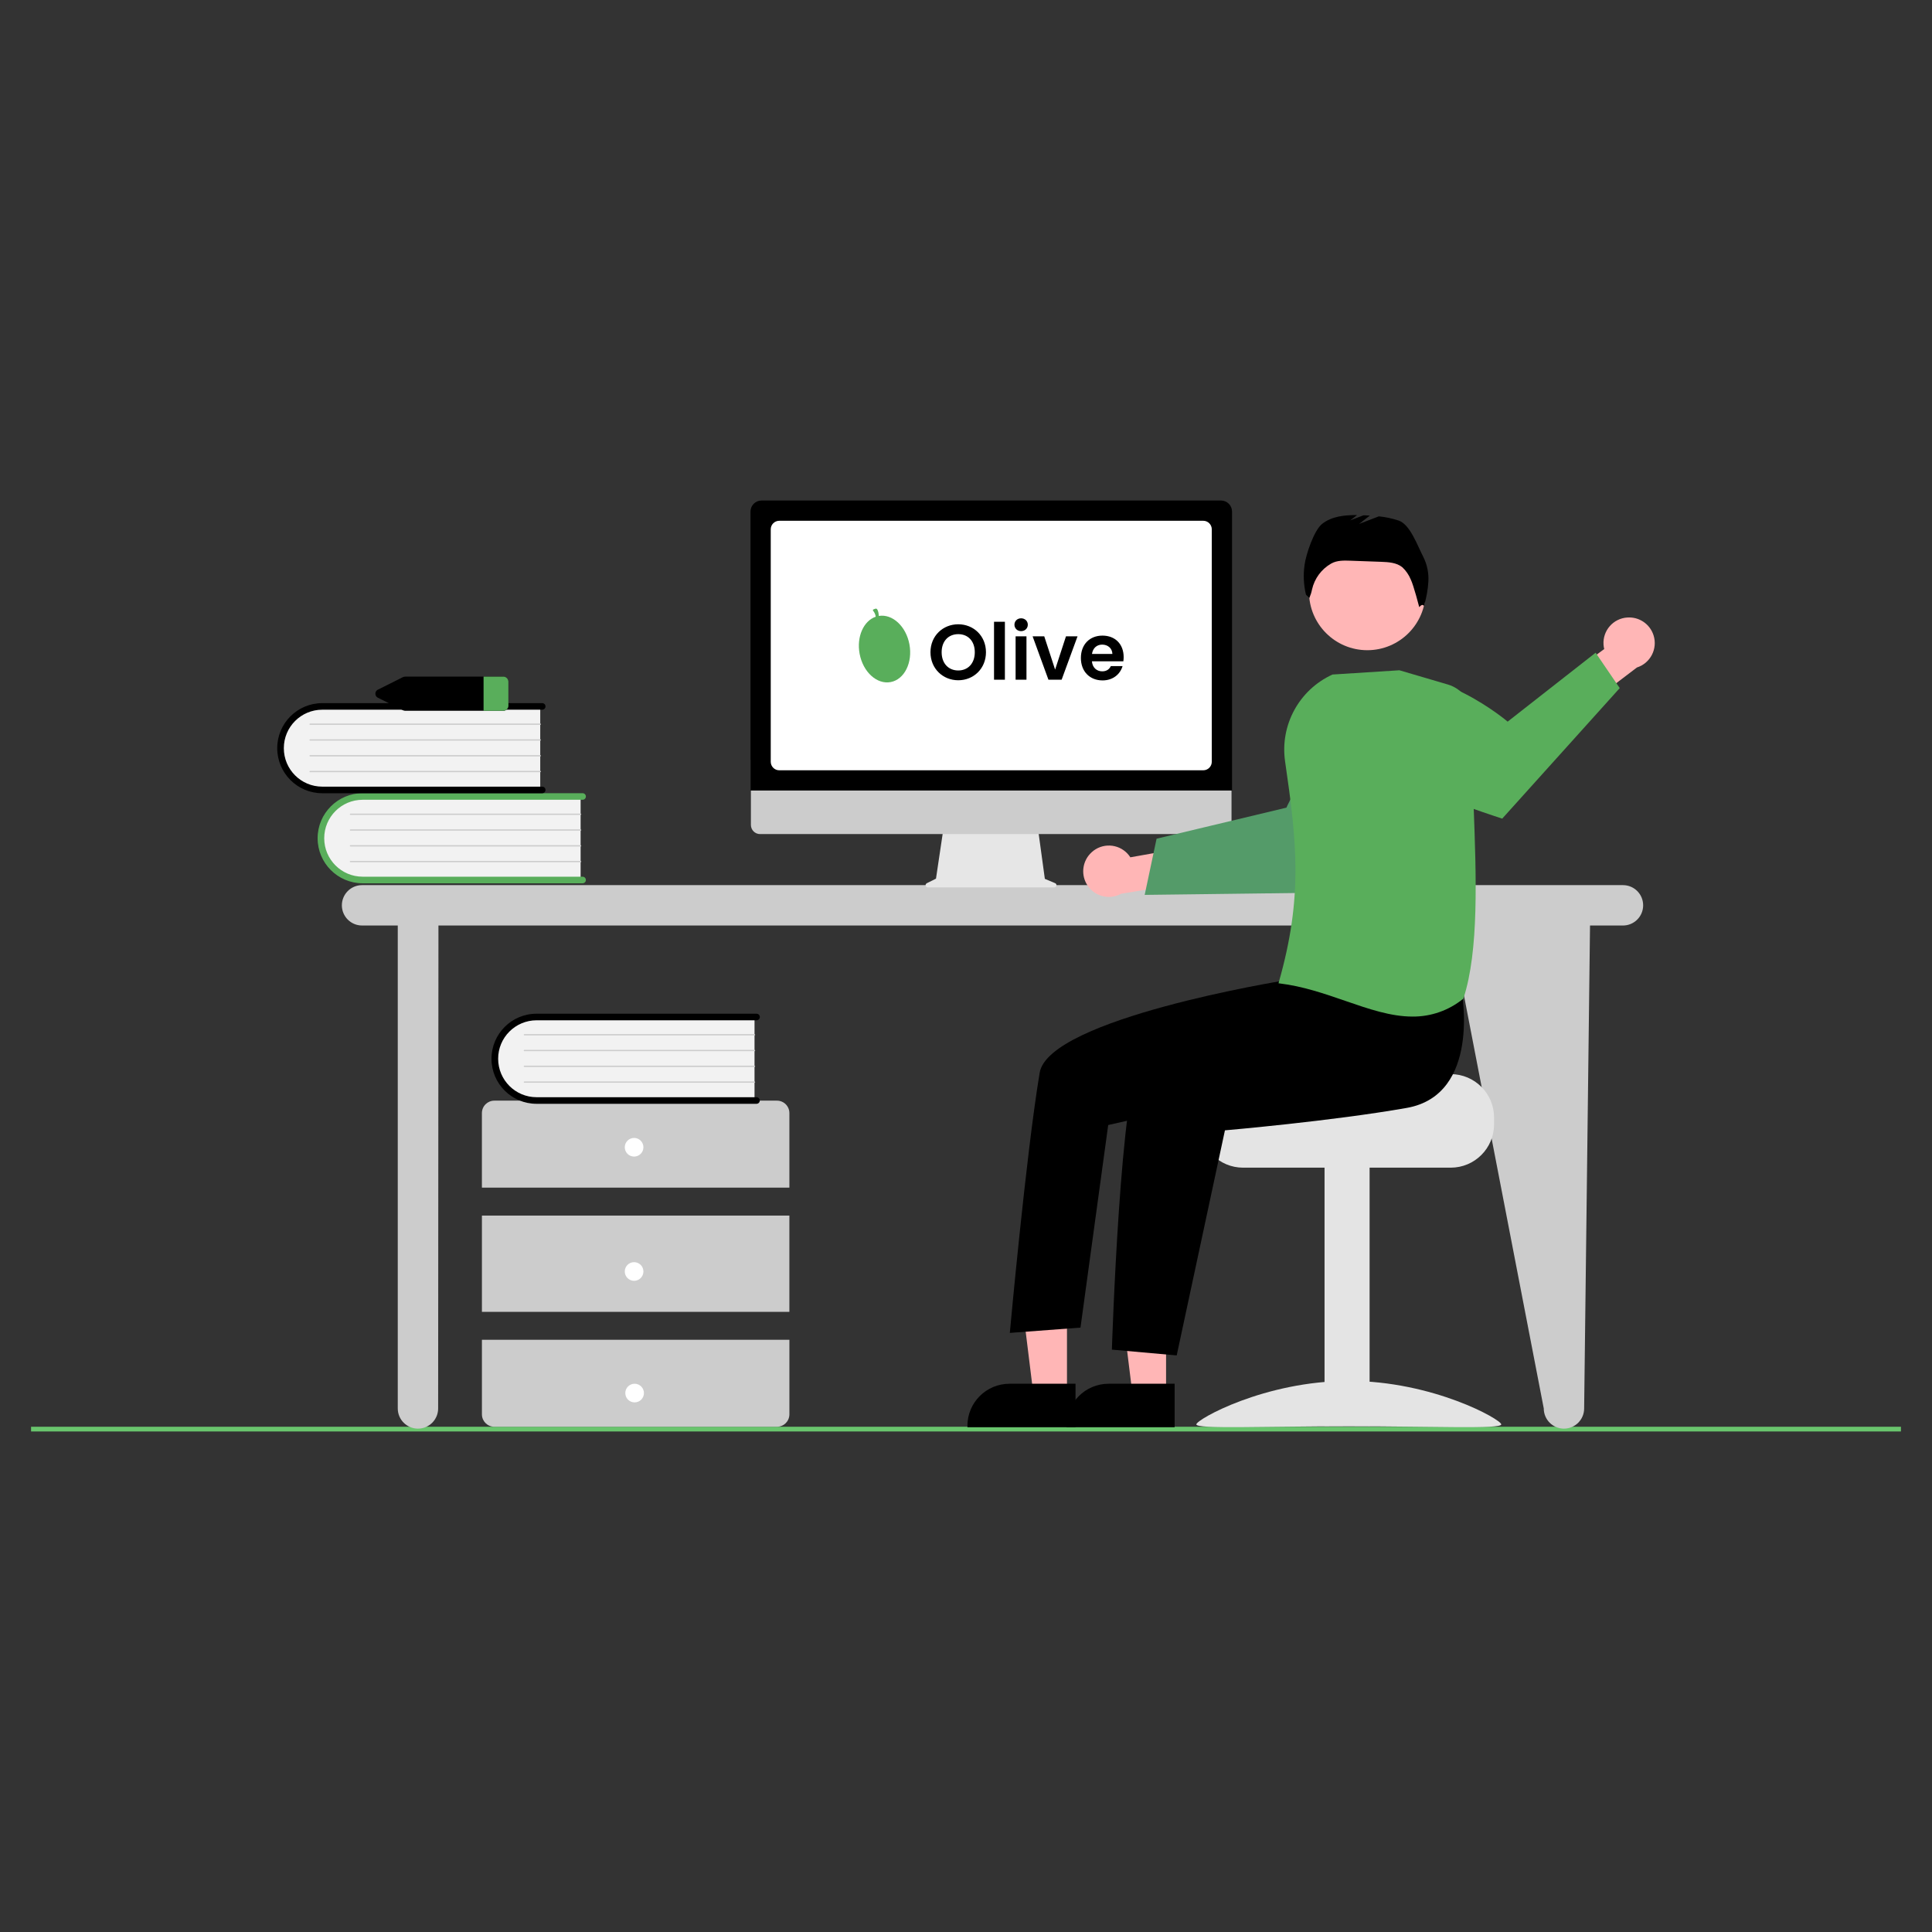 <?xml version="1.0" encoding="UTF-8"?><svg id="Vrstva_1" xmlns="http://www.w3.org/2000/svg" viewBox="0 0 1200 1200"><rect x="0" y="0" width="1200" height="1200" fill="#333333" stroke="none"/><defs><style>.cls-1{fill:#f2f2f2;}.cls-2{fill:#e6e6e6;}.cls-3{fill:#fff;}.cls-4{fill:#ffb6b6;}.cls-5{fill:#e4e4e4;}.cls-6{fill:#69c56d;}.cls-7{fill:#ccc;}.cls-8{fill:#549b69;}.cls-9{fill:#59ae5b;}</style></defs><rect class="cls-6" x="19.29" y="886.18" width="1161.42" height="2.93"/><g><path class="cls-7" d="M1008.04,549.77H224.88c-6.92,0-12.54,5.61-12.54,12.54s5.61,12.54,12.54,12.54h22.18v299.96c0,6.92,5.61,12.54,12.54,12.54s12.54-5.61,12.54-12.54l.19-299.96H900.9l57.96,299.96c0,6.92,5.61,12.54,12.54,12.54s12.54-5.61,12.54-12.54l3.65-299.96h20.46c6.92,0,12.54-5.61,12.54-12.54s-5.61-12.54-12.54-12.54h0Z"/><path class="cls-1" d="M360.63,493.9v53.1H227.6c-14.66,.51-26.96-10.96-27.47-25.62-.51-14.66,10.96-26.96,25.62-27.47,.62-.02,1.23-.02,1.85,0h133.03Z"/><path class="cls-9" d="M363.9,546.59c0,1.13-.91,2.04-2.04,2.04H225.23c-15.45-.02-27.96-12.56-27.95-28.01,.02-15.43,12.52-27.93,27.95-27.95h136.62c1.13,0,2.05,.91,2.05,2.03,0,1.13-.91,2.05-2.03,2.05H225.23c-13.2,.02-23.88,10.74-23.85,23.93,.02,13.17,10.69,23.83,23.85,23.85h136.62c1.13,0,2.04,.91,2.04,2.04Z"/><path class="cls-7" d="M360.63,506.15H217.68c-.23,0-.41-.18-.41-.4,0-.23,.18-.41,.4-.41h142.96c.23,0,.41,.19,.41,.41,0,.22-.18,.4-.41,.41Z"/><path class="cls-7" d="M360.63,515.95H217.68c-.23,0-.41-.18-.41-.4,0-.23,.18-.41,.4-.41h142.96c.23,0,.41,.19,.41,.41,0,.22-.18,.4-.41,.41Z"/><path class="cls-7" d="M360.63,525.76H217.68c-.23,0-.41-.18-.41-.4,0-.23,.18-.41,.4-.41h142.96c.23,0,.41,.19,.41,.41,0,.22-.18,.4-.41,.41Z"/><path class="cls-7" d="M360.63,535.56H217.68c-.23,0-.41-.18-.41-.4,0-.23,.18-.41,.4-.41h142.96c.23,0,.41,.19,.41,.41,0,.22-.18,.4-.41,.41Z"/><path class="cls-1" d="M335.55,437.96v53.1H202.53c-14.66,.51-26.96-10.96-27.47-25.62-.51-14.66,10.96-26.96,25.62-27.47,.62-.02,1.23-.02,1.85,0h133.03Z"/><path d="M338.82,490.65c0,1.13-.91,2.04-2.04,2.04H200.16c-15.45,0-27.97-12.54-27.97-27.99,0-15.44,12.52-27.96,27.97-27.97h136.62c1.13,0,2.04,.91,2.04,2.04s-.91,2.04-2.04,2.04H200.16c-13.2,.01-23.88,10.72-23.87,23.92,.01,13.18,10.69,23.86,23.87,23.87h136.62c1.13,0,2.04,.91,2.04,2.04Z"/><path class="cls-7" d="M335.55,450.21H192.6c-.23,0-.41-.18-.41-.4,0-.23,.18-.41,.4-.41h142.96c.23,0,.41,.19,.41,.41,0,.22-.18,.4-.41,.41Z"/><path class="cls-7" d="M335.55,460.01H192.6c-.23,0-.41-.18-.41-.4,0-.23,.18-.41,.4-.41h142.96c.23,0,.41,.19,.41,.41,0,.22-.18,.4-.41,.41Z"/><path class="cls-7" d="M335.55,469.82H192.6c-.23,0-.41-.18-.41-.4,0-.23,.18-.41,.4-.41h142.96c.23,0,.41,.19,.41,.41,0,.22-.18,.4-.41,.41Z"/><path class="cls-7" d="M335.55,479.62H192.6c-.23,0-.41-.18-.41-.4,0-.23,.18-.41,.4-.41h142.96c.23,0,.41,.19,.41,.41,0,.22-.18,.4-.41,.41Z"/><path class="cls-7" d="M490.3,737.65v-46.3c0-4.26-3.45-7.72-7.72-7.72h-175.54c-4.26,0-7.72,3.45-7.72,7.72v46.3h190.97Z"/><rect class="cls-7" x="299.33" y="755.02" width="190.97" height="59.8"/><path class="cls-7" d="M299.33,832.17v46.3c0,4.26,3.45,7.72,7.72,7.72h175.54c4.26,0,7.72-3.45,7.72-7.72v-46.3h-190.97Z"/><circle class="cls-3" cx="393.85" cy="712.58" r="5.79"/><circle class="cls-3" cx="393.85" cy="789.74" r="5.79"/><circle class="cls-3" cx="394.17" cy="865.26" r="5.79"/><path class="cls-1" d="M468.65,630.86v53.1h-133.03c-14.66,.51-26.96-10.96-27.47-25.62-.51-14.66,10.96-26.96,25.62-27.47,.62-.02,1.23-.02,1.85,0h133.03Z"/><path d="M471.92,683.55c0,1.13-.91,2.04-2.04,2.04h-136.62c-15.45,0-27.99-12.51-27.99-27.96,0-15.45,12.51-27.99,27.96-27.99h136.66c1.13,0,2.05,.91,2.05,2.03,0,1.13-.91,2.05-2.03,2.05h-136.64c-13.2,.02-23.88,10.73-23.86,23.92,.02,13.17,10.69,23.85,23.86,23.86h136.62c1.13,0,2.04,.91,2.04,2.04Z"/><path class="cls-7" d="M468.65,643.11h-142.95c-.23,0-.41-.18-.41-.4,0-.23,.18-.41,.4-.41h142.96c.23,0,.41,.19,.41,.41,0,.22-.18,.4-.41,.41h0Z"/><path class="cls-7" d="M468.65,652.91h-142.95c-.23,0-.41-.18-.41-.4,0-.23,.18-.41,.4-.41h142.96c.23,0,.41,.19,.41,.41,0,.22-.18,.4-.41,.41h0Z"/><path class="cls-7" d="M468.65,662.71h-142.95c-.23,0-.41-.18-.41-.4,0-.23,.18-.41,.4-.41h142.96c.23,0,.41,.19,.41,.41,0,.22-.18,.4-.41,.41h0Z"/><path class="cls-7" d="M468.65,672.52h-142.95c-.23,0-.41-.18-.41-.4,0-.23,.18-.41,.4-.41h142.96c.23,0,.41,.19,.41,.41,0,.22-.18,.4-.41,.41h0Z"/><path d="M312.42,420.25h-60.61c-.58,0-1.14,.13-1.66,.39l-15.3,7.66c-1.42,.6-2.08,2.24-1.48,3.66,.28,.66,.81,1.19,1.48,1.48l15.3,7.66c.52,.25,1.08,.39,1.66,.39h60.61c1.74,.1,3.23-1.21,3.36-2.95v-15.32c-.12-1.74-1.62-3.05-3.36-2.95Z"/><path class="cls-9" d="M315.78,423.2v15.32c-.12,1.74-1.62,3.05-3.36,2.95h-12.07v-21.22h12.07c1.74-.1,3.23,1.21,3.36,2.95Z"/><path class="cls-2" d="M655.37,548.56l-6.4-2.69-4.39-32.08h-58.46l-4.76,31.95-5.73,2.86c-.67,.34-.94,1.15-.61,1.82,.23,.46,.7,.75,1.22,.75h78.6c.75,0,1.36-.61,1.36-1.36,0-.55-.33-1.04-.83-1.25Z"/><path class="cls-7" d="M759.25,518.06H472.08c-3.14,0-5.68-2.55-5.68-5.69v-40.49h298.52v40.49c0,3.14-2.54,5.68-5.68,5.69Z"/><path d="M765.23,491.01H466.15v-173.27c0-3.79,3.07-6.85,6.86-6.86h285.37c3.79,0,6.85,3.07,6.86,6.86v173.27Z"/><path class="cls-3" d="M747.37,478.44H484.01c-2.92,0-5.28-2.37-5.29-5.29v-144.4c0-2.92,2.37-5.28,5.29-5.29h263.36c2.92,0,5.28,2.37,5.29,5.29v144.4c0,2.92-2.37,5.28-5.29,5.29Z"/><path class="cls-4" d="M678,529.39c6.42-5.93,16.44-5.54,22.37,.89,.63,.68,1.2,1.42,1.71,2.21l35.62-6.33,9.13,20.71-50.43,8.24c-7.7,4.24-17.38,1.43-21.62-6.27-3.55-6.45-2.21-14.48,3.22-19.44Z"/><path class="cls-8" d="M710.98,555.83l37.14-.46,4.7-.06,75.56-.95s20.52-19.57,38.38-39.73l-2.5-18.11c-2.44-17.78-11.26-34.06-24.81-45.82-25.59,17.1-40.43,50.94-40.43,50.94l-46.85,11.21-4.69,1.12-29.11,6.96-7.39,34.91Z"/><path class="cls-5" d="M901.09,667.16h-69.32c0,2.97-75.78,5.38-75.78,5.38-1.67,1.26-3.2,2.7-4.54,4.3-4.05,4.82-6.26,10.92-6.24,17.22v4.3c0,14.86,12.05,26.9,26.9,26.9h128.98c14.85-.01,26.89-12.05,26.9-26.9v-4.3c-.02-14.85-12.05-26.88-26.9-26.9Z"/><rect class="cls-5" x="822.7" y="724.2" width="27.98" height="161.51"/><path class="cls-5" d="M743.06,884.72c0,3.02,42.4,1.17,94.7,1.17s94.7,1.85,94.7-1.17-42.4-27-94.7-27-94.7,23.97-94.7,27Z"/><polygon class="cls-4" points="724.27 866.27 703.44 866.27 693.54 785.95 724.27 785.95 724.27 866.27"/><path d="M729.58,886.45h-67.15v-.85c0-14.43,11.7-26.13,26.14-26.13h41.01s0,26.99,0,26.99Z"/><polygon class="cls-4" points="662.72 866.27 641.9 866.27 631.99 785.95 662.72 785.95 662.72 866.27"/><path d="M668.03,886.45h-67.15v-.85c0-14.43,11.7-26.13,26.14-26.13h41.01s0,26.99,0,26.99Z"/><circle class="cls-4" cx="849.26" cy="367.64" r="36.21"/><path d="M907.86,615.72s12.15,64.24-34.08,72.42c-46.22,8.18-112.95,13.93-112.95,13.93l-29.96,139.8-40.26-3.59s5.35-168.29,18.52-181.46,96.38-52.59,96.38-52.59l102.34,11.49Z"/><path d="M817.58,588.79l-20.22,20.28s-145.97,23.51-151.6,57.23c-8.5,50.9-18.54,161.59-18.54,161.59l43.89-3.29,17.21-125.82,70.22-15.97,79.89-43.54-20.85-50.47Z"/><path d="M884.1,346.02c-3.57-6.74-8.12-20.18-15.33-22.68-4.01-1.33-8.15-2.21-12.35-2.63l-12.26,4.72,6.67-5.19c-1.3-.08-2.6-.14-3.9-.19l-8.27,3.18,4.23-3.29c-7.71-.08-15.67,.72-21.65,5.42-5.1,4-10.14,19.17-10.96,25.59-.87,6.15-.57,12.41,.9,18.44l2.1,1.99c.73-1.68,1.28-3.43,1.64-5.23,1.52-6.79,5.82-12.63,11.86-16.09l.11-.06c3.51-1.98,7.78-1.89,11.81-1.74l19.14,.69c4.6,.17,9.56,.46,13.15,3.35,2.28,2.13,4.08,4.73,5.26,7.62,1.78,3.6,5.27,17.18,5.27,17.18,0,0,1.97-2.56,2.92-.66,1.52-4.98,2.44-10.12,2.75-15.31,.3-5.22-.77-10.42-3.09-15.1Z"/><path class="cls-4" d="M1010.74,383.54c-8.73,.57-15.33,8.11-14.76,16.84,.06,.93,.2,1.85,.43,2.76l-29.12,21.48,8.74,20.88,40.69-30.91c8.38-2.67,13-11.62,10.33-20-2.23-7.01-8.98-11.57-16.32-11.04h0Z"/><path class="cls-9" d="M1006.05,427.39l-72.99,81.07s-34.91-11.17-61.9-23.29l-12.13-37.25c-2.82-8.64-4.02-17.73-3.55-26.8,37.42-9.96,80.95,27.1,80.95,27.1l54.64-42.8,14.98,21.98Z"/><path class="cls-9" d="M835.73,621.71c-13.02-4.5-26.49-9.15-41.01-10.9l-.62-.08,.17-.6c15.04-52.79,11.28-86.56,3.91-137.29-3.22-22.47,8.73-44.38,29.37-53.84l.09-.04,41.48-2.64h.09s30.17,8.87,30.17,8.87c8.92,2.64,14.98,10.91,14.81,20.22-.33,16.68,.37,35.31,1.1,55.03,1.65,44.24,3.35,89.98-6.31,119.66l-.05,.16-.13,.1c-8.88,7.23-20.01,11.14-31.46,11.05-13.54,0-27.36-4.77-41.62-9.7Z"/><g><path d="M595.19,422.52c-9.5,0-17.26-7.2-17.26-17.41s7.76-17.36,17.26-17.36,17.21,7.2,17.21,17.36-7.67,17.41-17.21,17.41Zm0-6.08c6.07,0,10.27-4.43,10.27-11.33s-4.19-11.23-10.27-11.23-10.32,4.33-10.32,11.23,4.19,11.33,10.32,11.33Z"/><path d="M617.41,386.19h6.75v35.99h-6.75v-35.99Z"/><path d="M630.09,388.03c0-2.24,1.74-3.99,4.15-3.99s4.15,1.75,4.15,3.99-1.78,3.99-4.15,3.99-4.15-1.75-4.15-3.99Zm.72,7.2h6.75v26.94h-6.75v-26.94Z"/><path d="M648.6,395.23l6.75,20.67,6.75-20.67h7.18l-9.88,26.94h-8.2l-9.83-26.94h7.23Z"/><path d="M684.76,422.61c-7.76,0-13.4-5.45-13.4-13.91s5.5-13.91,13.4-13.91,13.16,5.3,13.16,13.33c0,.88-.05,1.75-.19,2.63h-19.52c.34,3.99,3.04,6.23,6.41,6.23,2.89,0,4.48-1.46,5.35-3.26h7.28c-1.45,4.96-5.88,8.9-12.49,8.9h0Zm-6.51-16.44h12.68c-.1-3.55-2.89-5.79-6.36-5.79-3.23,0-5.78,2.09-6.32,5.79h0Z"/><path class="cls-9" d="M545.86,382.58c-.15-1.44-.24-2.87-1-4.1-.23-.37-.75-.55-1.16-.4l-1.12,.41c-.42,.15-.53,.57-.24,.91,.87,1.04,1.42,2.32,1.59,3.66-7.55,2.58-11.97,12.42-10.01,23,2.1,11.33,10.74,19.2,19.28,17.59,8.55-1.61,13.77-12.11,11.66-23.44-2.08-11.21-10.55-19.03-19-17.64Z"/></g></g></svg>